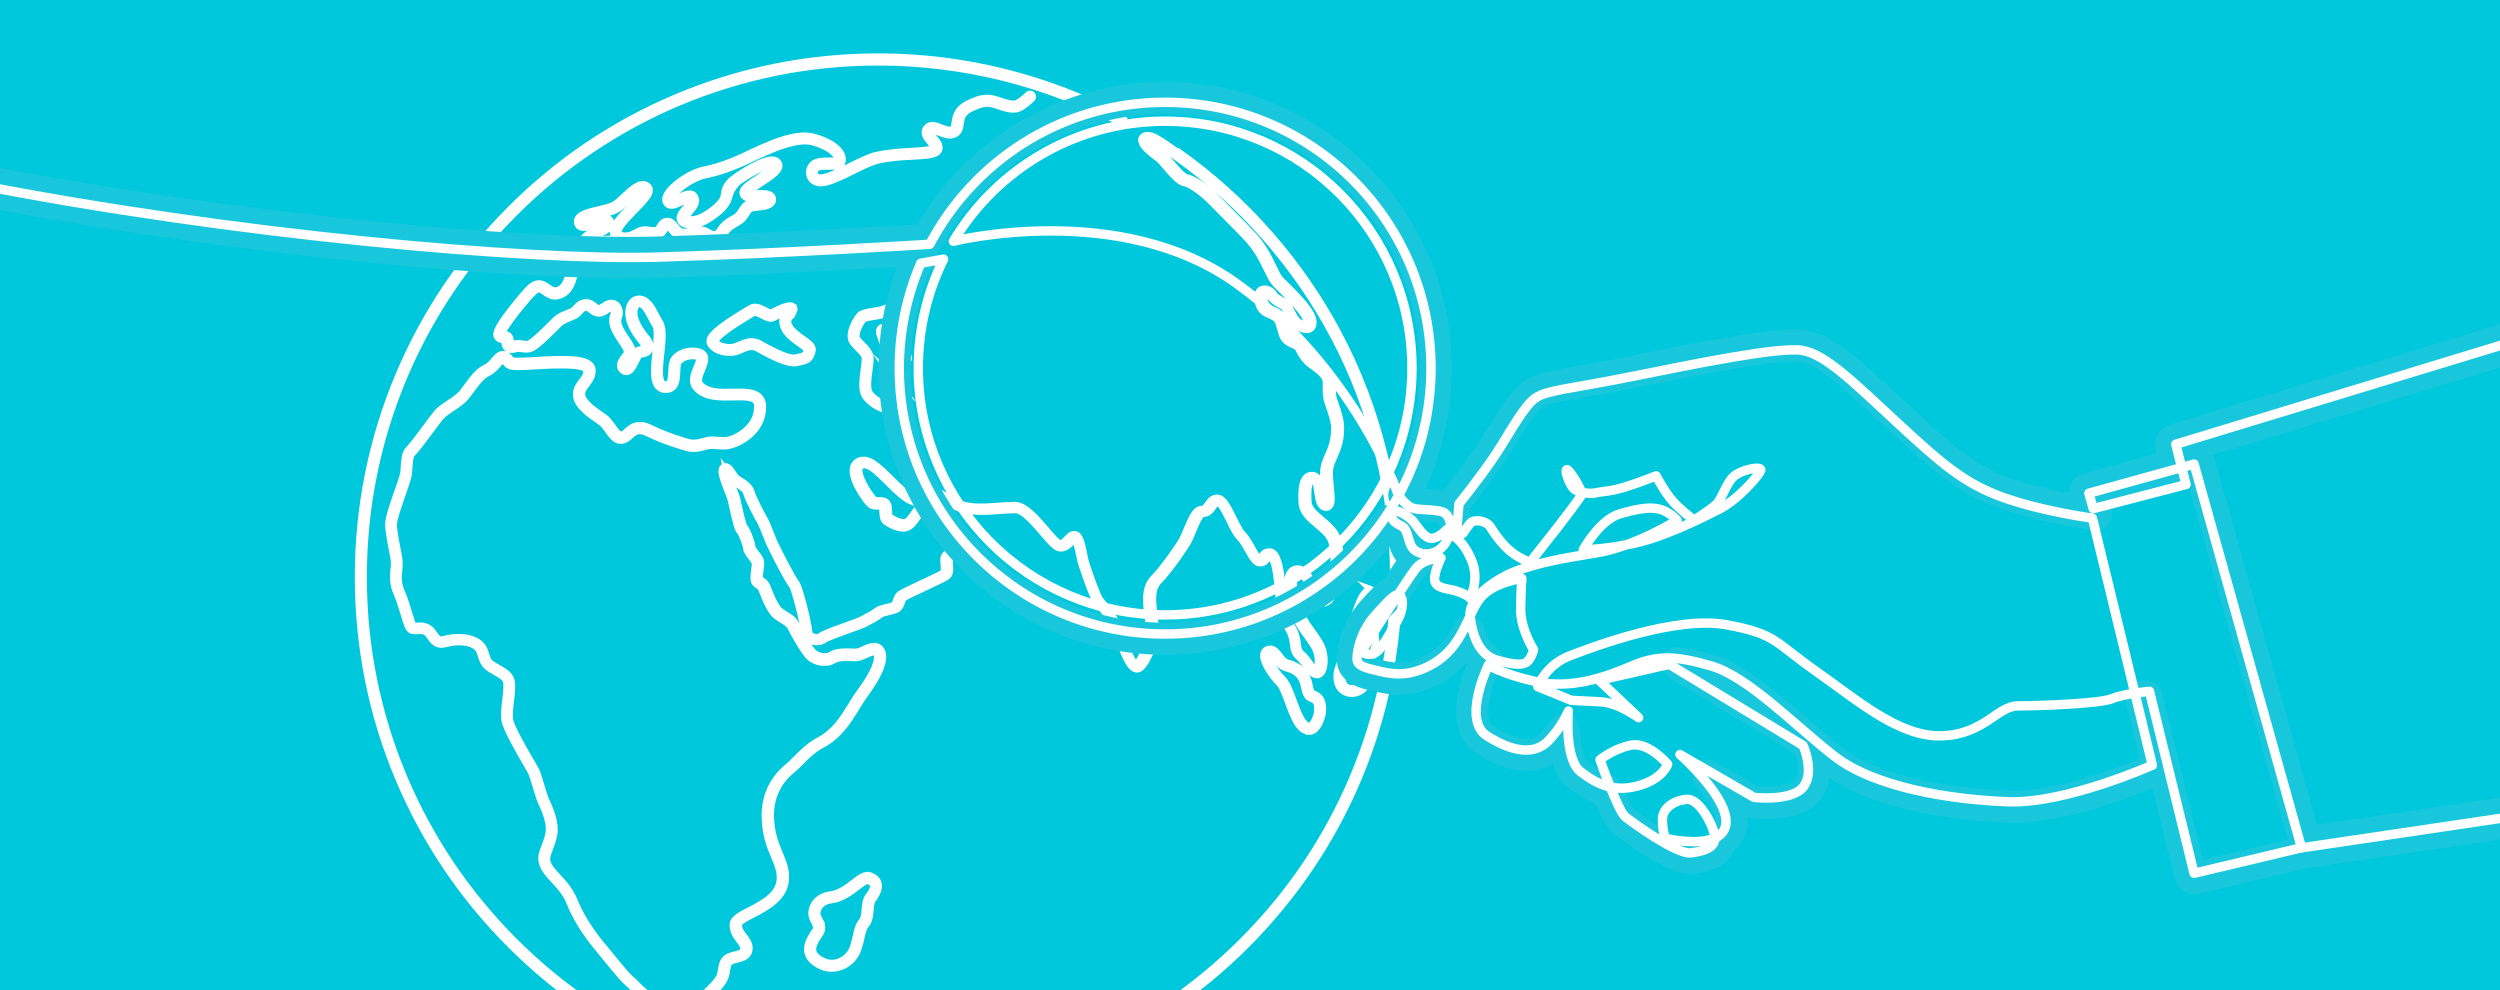 <?xml version="1.0" encoding="UTF-8"?><svg id="_レイヤー_2" xmlns="http://www.w3.org/2000/svg" xmlns:xlink="http://www.w3.org/1999/xlink" viewBox="0 0 233.86 92.6"><rect x="0" y="0" width="233.86" height="92.6" fill="#333333" stroke="none"/><defs><style>.cls-1{stroke-width:.88px;}.cls-1,.cls-2{stroke-linecap:round;}.cls-1,.cls-2,.cls-3{stroke-linejoin:round;}.cls-1,.cls-4{stroke:#fff;}.cls-1,.cls-5,.cls-3{fill:none;}.cls-2{fill:#00c8dc;stroke:#00c8dc;stroke-width:.61px;}.cls-4{fill:#fff;stroke-miterlimit:10;stroke-width:.75px;}.cls-6{clip-path:url(#clippath);}.cls-3{stroke:#19c7dd;stroke-width:3px;}</style><clipPath id="clippath"><rect class="cls-5" width="233.86" height="92.6"/></clipPath></defs><g id="_事例紹介_"><g class="cls-6"><rect class="cls-2" width="233.86" height="92.6"/><path class="cls-4" d="m110.08,14.27c-.12-.09-.24-.17-.36-.26-.51-.37-1.04-.74-1.6-1.06-.45-.25-1.03-.35-1.22-.04-.23.36.22.94,1.37,1.78.28.2.61.58.95.99.58.67,1.12,1.3,1.63,1.39.67.12,1.85,1.09,2.48,1.73.15.16.45.46.82.83.94.94,2.36,2.37,2.79,2.87.78.89,1.27,1.89,1.66,2.7.26.53.47.96.69,1.21.12.14.33.35.6.61.85.84,2.27,2.25,2.4,3.01.02.12.04.33-.07.38-.22.1-.78-.19-.99-.44-.23-.29-.37-.59-.5-.85-.17-.36-.32-.67-.61-.83-.08-.04-.15-.09-.23-.13-.32-.18-.63-.35-.74-.54-.26-.45-.71-.61-1.02-.52-.26.07-.42.3-.42.59,0,1.26.59,1.52,1.11,1.74.28.12.55.24.74.51.08.11.17.45.26.75.1.35.19.69.31.87.25.39.59.53.86.65.24.1.43.18.53.4.48,1,1,1.37,1.32,1.59.06.04.12.08.16.12.05.04.11.09.18.14.28.22.7.55.86.95.08.21.08.48.07.8-.01.41-.02.88.16,1.41.04.11.07.22.11.33.24.69.51,1.46.51,2.13,0,1.19-.29,1.85-.57,2.49-.13.3-.27.61-.37.97-.16.54-.07,1.39,0,2.15.05.51.12,1.27.02,1.42-.22-.02-.29-.56-.36-1.04-.1-.7-.22-1.58-.94-1.56-.09,0-.19.03-.27.07-.46.24-.63.96-.56,2.45.04.85.75,1.45,1.44,2.03.42.35.85.71,1.12,1.13.77,1.14.42,4.23-.23,5.44-.14.27-.3.43-.41.43-.29,0-.59-.61-.85-1.15-.38-.77-.8-1.65-1.54-1.65-.28,0-.5.12-.65.36-.5.78-.1,2.7.54,4.11.31.69.64,1.14,1,1.63.25.34.5.69.76,1.13.43.76.4,1.82.19,2.19-.04.07-.08.09-.09.09-.18,0-.44-.37-.67-.69-.21-.3-.45-.63-.73-.86-.3-.25-.34-.53-.4-.95-.07-.5-.15-1.12-.72-1.92-.23-.33-.66-2.42-.69-3.01-.24-3.67-.94-3.67-1.17-3.67-.42,0-.57.25-.67.42-.08.15-.12.21-.3.21-.16,0-.49-.59-.7-.97-.27-.48-.57-1.02-.93-1.37-.22-.22-.51-.81-.79-1.37-.59-1.21-.99-1.95-1.49-1.95-.43,0-.64.31-.83.58-.2.29-.34.47-.62.47-.52,0-.87.77-1.36,1.95-.15.36-.29.7-.41.91-.31.54-1.78,2.68-2.65,3.55-.9.9-.72,2.22-.56,3.5.07.5.13.98.13,1.43,0,1.24-1,3.12-1.28,3.2-.38,0-1.08-1.9-1.34-2.62l-.08-.22c-.58-1.59-1.32-2.43-1.75-2.93-.1-.11-.18-.21-.24-.29-.31-.4-1.01-2.46-1.24-3.14-.04-.11-.07-.2-.08-.24-.09-.25-.16-.62-.24-1.01-.19-.93-.36-1.74-.83-1.74-.23,0-.41.19-.6.39-.21.22-.44.46-.73.48-.22.01-.87-.74-1.34-1.3-.92-1.07-1.96-2.29-2.89-2.29-.49,0-1.01.04-1.55.08-1.35.1-2.74.2-3.8-.31-.5-.24-.93-.5-1.28-.71-.62-.37-.99-.59-1.28-.48-.21.08-.34.25-.47.41-.12.15-.23.3-.4.34-.83.21-1.86-.82-2.86-1.81-1.12-1.12-2.19-2.18-3.07-1.57-.16.11-.36.33-.36.76-.01,1.15,1.34,2.93,1.61,3.13.2.15.47.14.7.14.17,0,.36,0,.4.07.05.09.06.31.07.5.02.35.03.71.28.89.3.21,1.22.73,1.83.57.43-.12.75-.56,1.05-1,.26-.36.52-.74.76-.74.22,0,.46.51.66.92.2.42.39.82.66,1.01.16.11.34.22.53.33.57.33,1.15.67,1.15,1.17,0,.23-.21.36-.55.55-.32.18-.68.38-.67.78,0,.14.01.29.02.42.03.36.05.74-.07.86-.12.1-1.09.56-1.87.92-1.43.67-2.12,1-2.26,1.15-.13.14-.2.34-.27.53-.07.18-.14.39-.24.44-.1.06-.36.12-.61.18-.51.12-.85.21-1.02.37-.18.16-.72.47-1.44.84-.15.07-.67.26-1.22.46-1.3.46-2.32.84-2.57,1.05-.17.14-.52.15-.78.04-.17-.07-.37-.22-.39-.52-.04-.64-.88-4.26-1.25-4.6-.22-.21-1.72-3.07-2.03-3.8-.1-.22-.21-.52-.32-.8-.21-.55-.42-1.06-.54-1.25-.17-.25-1.12-2.08-1.26-2.61-.13-.5-.74-.87-1.14-1.11-.1-.06-.2-.12-.24-.16-.05-.04-.17-.22-.26-.36-.29-.44-.48-.71-.72-.7-.06,0-.17.04-.24.18-.12.28.09.92.58,2.18.12.3.23.58.25.68.02.07.04.19.08.36.38,1.77.57,2.42.74,2.57.16.15.61,1.29.62,1.6.01.23.23.53.46.83.15.19.34.46.36.57.01.1-.02.34-.05.57-.09.69-.13,1.13.08,1.3.06.05.12.1.18.14.17.12.32.23.39.42l.04.1c.32.86.82,2.04,1.39,2.43.17.11.33.21.47.3.4.25.68.43.82.72.22.48,1.28,2.35,1.74,2.77.51.47,1.5.7,2.16.29.46-.28,1.11-.26,1.64-.24.25,0,.47.02.65,0,.21-.03.46-.14.72-.26.36-.16.81-.37,1-.22.41.33.27,1.47-1.37,3.7-.32.44-.61.91-.89,1.36-.75,1.22-1.52,2.48-3.05,3.29-.9.47-1.65,1.25-2.21,1.81-.22.23-.42.43-.55.53-.88.68-2.34,2.21-2.24,4.86.06,1.63.49,2.65.87,3.55.29.69.54,1.29.54,2.03,0,1.61-1.59,2.43-2.87,3.09-.86.44-1.54.79-1.54,1.31,0,.62.32,1.04.6,1.41.21.28.4.52.4.79,0,.42-.3.51-.82.64-.38.09-.82.2-1.03.56-.17.3-.2.56-.24.81-.05.38-.1.75-.63,1.32-1.04,1.12-1.38,1.45-2.36,1.4-.42-.02-.81-.07-1.2-.12-.63-.08-1.23-.16-1.87-.1-.82.08-1.41-.52-1.99-1.11-.2-.21-.4-.41-.6-.57-.34-.28-1.71-1.96-2.37-2.78-.18-.22-.32-.39-.38-.46-.17-.2-1.66-2-2.42-3.93-.41-1.03-1.03-1.71-1.58-2.3-.46-.5-.86-.92-1-1.44-.11-.39.03-.75.22-1.25.14-.36.29-.76.4-1.28.23-1.13-.44-2.58-.72-3.19-.04-.09-.08-.17-.1-.22-.06-.14-.19-.57-.32-1.01-.2-.66-.41-1.35-.52-1.58-.05-.09-.19-.34-.4-.7-.64-1.09-1.96-3.35-2.07-4.1-.06-.45.01-1.11.09-1.75.09-.79.18-1.54.02-1.98-.18-.48-.7-.78-1.21-1.06-.35-.2-.68-.38-.83-.59-.16-.23-.24-.49-.32-.73-.09-.29-.18-.59-.41-.82-.77-.8-2.29-.83-3.46-.51-.47.13-.65-.1-.94-.51-.14-.21-.29-.42-.5-.55-.37-.23-.74-.21-1.04-.19-.15,0-.29.02-.38-.01-.11-.09-.3-.72-.45-1.23-.18-.6-.4-1.35-.7-2.02-.35-.8-.29-1.41-.24-1.99.04-.38.07-.78,0-1.2-.01-.05-.02-.12-.04-.21-.12-.62-.46-2.27-.45-2.84,0-.56.42-1.76.79-2.81.31-.89.58-1.65.62-2.07.01-.11.02-.26.03-.41.03-.45.07-1.19.27-1.39.42-.43,1.09-1.34,1.69-2.14.42-.56.81-1.1,1.06-1.38.24-.27.63-.53,1.04-.81.46-.31.94-.62,1.25-1,.19-.23.38-.49.57-.74.46-.62.93-1.26,1.47-1.51.48-.22.78-.58,1.03-.87.16-.19.31-.37.42-.38.12-.02.17.03.3.2.09.12.21.26.4.35.29.14,1.07.1,2.41.02,1.66-.09,4.16-.24,4.73.3.07.06.1.13.1.22,0,.43-.22.72-.46,1.02-.26.34-.53.69-.51,1.23.04.95,1.22,1.76,2.08,2.35.08.06.17.11.24.17.19.13.4.43.61.71.36.5.71.97,1.13.97,0,0,.01,0,.02,0,.4-.01.64-.23.88-.45.24-.22.47-.43.89-.45.32-.01.53.09,1.01.31.6.28,1.5.7,3.34,1.24.71.21,1.27.06,1.71-.06.24-.07.45-.12.65-.12.26,0,.41.01.57.03.17.02.36.03.68.03.53,0,1.67-.39,2.52-1.25.67-.68,1.01-1.52.99-2.42,0-.36-.12-.64-.33-.85-.48-.46-1.4-.44-2.37-.42-1.19.03-2.53.06-3.18-.79-.25-.33-.03-.88.19-1.41.19-.47.38-.91.22-1.24-.08-.15-.22-.26-.42-.32-1.14-.31-2.15.26-2.37.81-.12.28-.13.66-.15,1.01-.03.84-.11,1.24-.63,1.24,0,0,0,0-.01,0-.15,0-.26-.05-.35-.15-.38-.43-.24-1.71-.12-2.84.13-1.19.25-2.31-.11-2.86-.12-.18-.24-.41-.36-.65-.37-.71-.79-1.52-1.53-1.52-.27,0-.51.14-.67.38-.3.45-.31,1.19-.03,1.88.28.68.64,1.14.9,1.47.27.35.41.53.38.73-.03.19-.1.21-.34.26-.17.03-.37.07-.54.22-.14.13-.26.38-.39.66-.13.27-.34.71-.48.75,0,0-.02,0-.05-.02-.08-.05-.08-.09-.09-.11-.02-.16.22-.47.42-.71.04-.05.07-.09.11-.14.36-.45-.1-1.13-.51-1.73l-.08-.12c-.4-.59-.83-1.32-.61-1.83.25-.61-.03-1.09-.3-1.22-.4-.2-.73.03-1,.21-.15.1-.29.2-.41.21-.21.02-.33-.08-.5-.22-.18-.15-.41-.33-.77-.33-.45,0-.71.3-.91.52-.05.05-.09.11-.13.14-.16.15-.41.25-.68.35-.34.13-.72.28-1.03.57-.12.11-.3.29-.5.49-.61.6-1.73,1.72-2.1,1.8-.27.05-.37.04-.53,0-.11-.02-.25-.04-.46-.05-.12,0-.25.03-.38.06-.09.02-.24.06-.28.04-.16-.08-.16-.13-.14-.29.02-.15.04-.37-.17-.55-.14-.11-.29-.11-.41-.1-.13,0-.16,0-.2-.06-.05-.51,2.54-3.66,3.04-4.07.46-.38.71-.21,1.08.06.33.23.73.52,1.32.31.9-.32,1.13-1.13,1.35-1.92.15-.53.29-1.04.63-1.39.2-.21.98-.39,1.6-.53.96-.22,1.56-.37,1.72-.68.05-.1.06-.2.02-.31-.18-.46-.89-.34-1.64-.2-.32.06-1,.18-1.08.07-.06-.15.63-.52.96-.69.69-.36,1.34-.71,1.18-1.19-.16-.49-.86-.29-1.53-.09-.39.11-.92.27-1.07.18-.01,0-.02-.01-.02-.04-.01-.05,0-.09.02-.14.17-.27.96-.46,1.65-.62.59-.14,1.21-.28,1.58-.51.3-.18.64-.49.99-.83.57-.53,1.28-1.2,1.61-.95.02.01.02.02.02.04.02.28-.69,1.01-1.27,1.59-.89.91-1.73,1.77-1.63,2.39.04.26.19.47.41.59.47.26,1.13.12,1.42,0,.19-.08.33-.15.45-.21.18-.09.31-.17.53-.21.13-.03.3,0,.48.03.26.04.55.08.84,0,.28-.07.42-.31.55-.51.14-.23.22-.34.37-.33.1,0,.26.19.4.36.24.28.54.64.97.66.43.02.77-.06,1.07-.13.44-.1.76-.18,1.19.1.31.21.63.28.94.21.28-.06.53-.25.7-.52.32-.53.7-.74,1.07-.95.25-.14.48-.27.66-.49.13-.15.22-.3.3-.43.19-.29.3-.47.6-.53.12-.02.29-.04.47-.06.62-.06,1.38-.15,1.38-.68,0-.12-.04-.22-.12-.3-.22-.21-.65-.21-1.16-.2-.35,0-.94.02-.99-.13.01-.18.78-.68,1.23-.98.98-.64,1.9-1.24,1.57-1.78-.05-.09-.16-.2-.36-.24-.95-.2-3.3,1.43-3.32,1.44h-.02c-.64.47-1.18.85-1.25,1.77-.07.85-1.41,1.71-1.98,2.03-.63.36-1.54.45-1.73.17-.08-.12.18-.42.38-.66.34-.4.72-.85.49-1.3-.26-.52-.9-.22-1.4.03-.27.13-.64.3-.77.25,0,0-.03-.01-.05-.05-.03-.06,0-.16.07-.29.38-.73,1.99-1.88,3.18-2.11,1.85-.36,3.61-1.2,4.55-1.66.28-.14.5-.24.64-.29.09-.04.22-.09.39-.17.91-.4,3.04-1.33,4.43-.97,1.47.39,2.19,1.03,2.37,1.47.04.1.07.25,0,.37-.08.06-.48.06-.74.05-.49,0-1.05,0-1.4.2-.36.21-.54.67-.43,1.08.12.42.49.67.99.67.7,0,1.9-.59,3.05-1.16.83-.41,1.61-.79,2.13-.92,1.12-.29,2.38-.36,3.4-.41,1.47-.08,2.43-.13,2.43-.75,0-.32-.23-.59-.46-.86-.31-.36-.44-.54-.3-.71.13-.17.38-.1.86.09.44.17.93.37,1.37.16.4-.19.46-.58.51-.95.08-.51.15-1.05.99-1.45,1.19-.58,1.68-.58,2.52-.29l.05.02c.56.2,1.41.49,1.95.25.51-.23,1.17-.87,1.2-.9.07-.07.08-.19,0-.27-.07-.07-.19-.08-.27,0,0,0-.64.62-1.09.82-.4.18-1.2-.1-1.68-.26l-.06-.02c-1.01-.35-1.59-.29-2.81.31-1.01.49-1.12,1.21-1.2,1.74-.05.37-.09.57-.3.67-.29.14-.69-.02-1.07-.17-.46-.18-.98-.39-1.3.03-.33.43.03.85.32,1.19.18.21.37.43.37.61,0,.25-1.2.32-2.08.37-1.03.06-2.32.13-3.47.42-.56.14-1.36.54-2.2.95-1.06.52-2.27,1.12-2.89,1.12-.33,0-.55-.14-.62-.39-.07-.25.04-.53.25-.65.25-.15.78-.15,1.2-.14.53,0,.92,0,1.06-.23.13-.2.14-.46.03-.72-.28-.7-1.26-1.34-2.62-1.69-1.51-.4-3.65.54-4.68.98-.16.07-.29.13-.37.16-.15.06-.38.17-.67.31-.99.48-2.66,1.28-4.46,1.63-1.33.26-3.01,1.48-3.44,2.3-.13.24-.15.45-.08.62.05.12.14.21.26.26.29.11.67-.07,1.07-.27.46-.22.81-.37.9-.2.11.22-.18.57-.44.88-.32.38-.65.76-.41,1.12.37.55,1.55.34,2.23-.05.72-.41,1.91-1.22,2.14-2.13.16-.66.52-1.25,1.07-1.64l.08-.05c.74-.53,2.44-1.5,3.03-1.38.08.02.1.05.11.06.14.23-.93.93-1.45,1.26-.98.64-1.52,1.01-1.39,1.41.14.42.76.41,1.36.4.33,0,.78-.02.88.09,0,0,.01.01.01.03,0,.2-.68.27-1.04.31-.18.02-.36.04-.5.07-.46.09-.65.39-.85.7-.08.13-.17.26-.28.4-.13.16-.33.27-.56.4-.37.21-.83.47-1.2,1.08-.11.19-.27.31-.45.35-.2.05-.43,0-.65-.16-.56-.37-1.01-.27-1.48-.16-.29.07-.59.14-.96.12-.27-.01-.49-.28-.7-.53-.21-.25-.41-.48-.68-.49-.38-.01-.56.28-.7.51-.1.16-.19.31-.32.34-.22.06-.45.02-.68-.01-.21-.03-.41-.06-.61-.03-.27.05-.45.15-.64.25-.12.06-.24.13-.41.2-.27.11-.79.19-1.09.02-.12-.07-.2-.18-.22-.33-.07-.43.81-1.33,1.53-2.06.86-.88,1.39-1.44,1.38-1.87,0-.15-.14-.32-.27-.39-.57-.3-1.29.38-2,1.04-.34.32-.66.62-.93.78-.32.19-.91.33-1.47.46-.84.2-1.64.39-1.89.79-.08.13-.1.27-.07.42.03.12.1.22.2.28.3.17.79.03,1.37-.14.31-.09,1.02-.3,1.07-.16.06.17-.63.54-1,.73-.68.36-1.31.7-1.14,1.16.15.41.78.3,1.5.17.41-.07,1.16-.2,1.23-.04-.07.17-.98.38-1.47.49-.77.18-1.51.34-1.79.63-.4.42-.57,1-.73,1.55-.21.73-.4,1.41-1.11,1.67-.4.14-.66-.05-.97-.27-.38-.27-.86-.61-1.54-.04-.23.19-1.1,1.18-1.83,2.13-1.54,1.99-1.38,2.28-1.3,2.42.16.28.41.27.55.26.08,0,.12,0,.15.01.05.05.06.08.04.22-.02.18-.06.48.35.67.17.08.36.03.54-.02.1-.03.2-.05.27-.05.18,0,.3.03.4.04.18.03.34.06.67,0,.44-.09,1.3-.91,2.29-1.9.2-.2.38-.37.49-.48.26-.24.59-.37.91-.5.3-.12.59-.23.8-.43.05-.05.1-.11.16-.17.17-.19.35-.39.63-.39.23,0,.37.11.53.24.19.15.41.33.77.3.22-.02.41-.15.6-.27.26-.17.42-.28.62-.18.1.05.28.33.11.73-.28.67.17,1.49.65,2.19l.08.12c.3.44.71,1.04.53,1.28-.04.05-.07.09-.11.14-.28.35-.55.68-.5,1.01.02.15.11.27.25.37.15.1.28.09.36.06.31-.09.52-.53.73-.96.1-.22.22-.47.31-.55.09-.08.21-.1.35-.13.24-.04.58-.1.65-.57.06-.37-.17-.66-.46-1.02-.26-.33-.59-.75-.85-1.38-.27-.65-.2-1.23,0-1.52.09-.14.21-.21.35-.21.51,0,.86.67,1.19,1.32.13.25.25.48.38.68.28.43.16,1.54.05,2.61-.14,1.33-.28,2.58.21,3.14.16.18.37.27.63.28,0,0,.01,0,.02,0,.94,0,.98-.92,1-1.6.01-.33.03-.66.12-.89.14-.34.94-.85,1.92-.59.14.04.17.1.18.12.08.17-.08.57-.23.93-.25.6-.53,1.29-.15,1.79.77,1,2.21.97,3.49.94.89-.02,1.73-.04,2.1.31.14.13.21.32.22.58.02.81-.28,1.54-.88,2.15-.76.78-1.79,1.14-2.24,1.14-.3,0-.47-.02-.64-.03-.16-.01-.33-.03-.6-.03-.25,0-.49.07-.75.14-.44.12-.9.24-1.5.07-1.81-.53-2.7-.95-3.29-1.22-.51-.24-.78-.37-1.19-.35-.56.03-.88.31-1.13.55-.21.19-.38.34-.64.35h0c-.23,0-.56-.45-.82-.82-.24-.32-.46-.63-.7-.8-.08-.05-.16-.11-.24-.17-.8-.55-1.89-1.3-1.92-2.05-.02-.4.19-.67.44-.99.25-.33.54-.7.54-1.26,0-.19-.07-.36-.22-.49-.64-.6-2.56-.55-5.01-.4-.99.06-2.01.12-2.23.01-.11-.05-.18-.14-.27-.24-.14-.17-.31-.38-.65-.33-.25.03-.44.26-.66.51-.23.27-.5.58-.9.77-.63.29-1.13.97-1.61,1.63-.18.24-.37.5-.55.72-.28.33-.73.63-1.17.92-.43.29-.85.56-1.12.87-.26.3-.65.84-1.08,1.41-.58.79-1.25,1.69-1.65,2.1-.3.3-.34,1.04-.38,1.64,0,.15-.02.29-.03.39-.04.37-.31,1.15-.61,1.98-.4,1.13-.81,2.31-.81,2.93,0,.61.32,2.22.46,2.91l.04.21c.07.37.04.72,0,1.09-.06.6-.12,1.29.27,2.18.28.65.5,1.38.68,1.97.28.95.42,1.38.67,1.47.17.06.35.05.55.04.27-.02.55-.03.82.13.15.09.26.26.39.44.27.39.6.87,1.35.66,1.06-.3,2.43-.29,3.09.4.16.17.24.4.32.67.08.26.17.56.37.84.2.28.56.49.95.71.45.25.91.51,1.04.86.13.35.04,1.09-.04,1.81-.08.66-.16,1.35-.09,1.85.12.83,1.42,3.05,2.11,4.24.19.33.35.59.38.67.1.21.32.94.5,1.53.14.47.27.88.33,1.04.02.05.06.13.11.24.27.58.9,1.95.69,2.96-.1.49-.25.87-.38,1.21-.2.52-.38.97-.23,1.49.17.6.59,1.06,1.09,1.59.53.57,1.13,1.22,1.51,2.18.78,1.99,2.31,3.84,2.49,4.04.06.07.19.24.37.46.72.88,2.05,2.53,2.42,2.83.18.15.37.34.57.54.61.62,1.3,1.32,2.3,1.22.59-.06,1.17.02,1.78.1.39.05.8.1,1.23.13,1.2.06,1.66-.44,2.66-1.52.61-.67.67-1.13.73-1.53.03-.23.06-.44.19-.67.13-.22.45-.3.79-.38.5-.12,1.12-.27,1.12-1.01,0-.4-.24-.71-.48-1.02-.26-.34-.52-.68-.52-1.18,0-.29.68-.64,1.33-.98,1.3-.67,3.08-1.59,3.08-3.43,0-.81-.26-1.44-.57-2.17-.36-.87-.78-1.86-.84-3.42-.09-2.49,1.27-3.92,2.09-4.55.15-.12.35-.31.59-.56.54-.55,1.27-1.3,2.11-1.74,1.62-.85,2.42-2.16,3.2-3.42.27-.45.56-.91.87-1.34,2.12-2.89,1.72-3.89,1.3-4.23-.37-.29-.91-.04-1.39.17-.23.11-.46.21-.62.23-.14.02-.35.01-.58,0-.58-.02-1.3-.05-1.85.29-.49.3-1.3.12-1.7-.25-.4-.37-1.44-2.18-1.65-2.65-.18-.4-.55-.63-.97-.89-.14-.09-.29-.18-.45-.29-.35-.24-.77-1-1.24-2.25l-.04-.1c-.12-.3-.33-.45-.53-.59-.05-.04-.11-.08-.15-.11-.06-.13,0-.67.04-.97.04-.29.06-.52.05-.66-.02-.21-.21-.46-.43-.75-.16-.21-.38-.51-.38-.63-.02-.36-.48-1.61-.74-1.86-.15-.19-.51-1.84-.63-2.38-.04-.17-.06-.29-.08-.36-.03-.13-.13-.38-.27-.73-.17-.43-.53-1.34-.59-1.73.1.12.21.3.29.41.15.22.24.37.33.44.06.05.16.11.29.19.33.2.88.54.97.88.15.58,1.11,2.43,1.31,2.73.1.16.32.7.51,1.18.11.29.23.58.33.81.24.56,1.8,3.63,2.12,3.92.23.27,1.08,3.53,1.13,4.35.03.38.25.68.62.84.4.17.9.13,1.17-.09.23-.18,1.57-.66,2.46-.98.61-.22,1.09-.39,1.26-.47.45-.23,1.25-.64,1.53-.9.11-.1.54-.21.86-.28.3-.07.56-.14.71-.22.22-.13.32-.39.41-.64.06-.16.12-.32.19-.4.13-.12,1.29-.67,2.14-1.06,1.27-.59,1.84-.87,1.96-.98.26-.24.23-.67.19-1.16,0-.13-.02-.27-.02-.41,0-.16.18-.27.48-.44.33-.18.75-.41.75-.88,0-.72-.71-1.14-1.34-1.5-.18-.11-.36-.21-.5-.31-.18-.13-.36-.5-.53-.86-.28-.58-.54-1.13-1-1.13-.43,0-.74.44-1.07.9-.27.38-.54.77-.84.85-.42.12-1.22-.3-1.51-.51-.1-.07-.11-.38-.12-.6-.01-.26-.02-.5-.12-.67-.15-.26-.46-.26-.73-.26-.18,0-.37,0-.47-.07-.22-.16-1.46-1.86-1.45-2.82,0-.21.07-.36.2-.45.62-.43,1.58.52,2.59,1.52,1.07,1.07,2.18,2.18,3.22,1.91.29-.07.46-.29.6-.48.1-.13.19-.25.3-.29.12-.04.57.22.96.45.35.21.8.47,1.31.72,1.15.55,2.59.45,3.99.35.54-.04,1.04-.08,1.52-.08.76,0,1.78,1.2,2.6,2.16.79.93,1.26,1.45,1.65,1.43.44-.02.74-.34.99-.6.11-.11.26-.27.32-.27.17.05.36.99.46,1.43.08.4.16.78.26,1.06.02.05.04.13.08.24.44,1.3.99,2.85,1.3,3.25.07.09.16.19.26.31.45.51,1.12,1.28,1.68,2.81l.08.22c.59,1.63,1.1,2.87,1.7,2.87.65,0,1.66-2.37,1.66-3.57,0-.47-.07-.98-.13-1.48-.15-1.19-.31-2.42.45-3.19.9-.9,2.4-3.08,2.71-3.63.13-.23.28-.58.43-.96.25-.6.71-1.72,1.01-1.72.5,0,.74-.35.93-.63.18-.26.3-.42.51-.42.3,0,.83,1.09,1.15,1.74.3.62.59,1.21.86,1.47.32.32.61.83.87,1.29.37.65.66,1.17,1.04,1.17s.54-.24.63-.4c.09-.15.13-.23.34-.23s.62.69.79,3.32c.03.52.45,2.75.76,3.19.51.73.59,1.27.65,1.75.06.44.11.85.53,1.19.24.2.45.5.66.79.33.46.61.85.98.85.12,0,.28-.05.42-.28.3-.53.29-1.74-.19-2.57-.26-.46-.53-.82-.78-1.17-.34-.47-.66-.91-.96-1.56-.68-1.5-.93-3.18-.57-3.75.08-.13.19-.18.33-.18.5,0,.88.76,1.2,1.43.34.7.66,1.36,1.19,1.36.27,0,.52-.21.75-.64.35-.66.61-1.77.69-2.91.05-.75.05-2.12-.48-2.92-.31-.46-.76-.84-1.19-1.2-.65-.55-1.27-1.07-1.3-1.75-.02-.41-.08-1.67.26-2.03.06-.06.13-.09.22-.09.33,0,.43.51.53,1.23.09.67.19,1.36.73,1.37.07,0,.14-.01.19-.05.3-.19.26-.74.16-1.78-.07-.72-.15-1.53-.01-2,.1-.33.22-.62.36-.92.3-.68.61-1.38.61-2.65,0-.73-.28-1.54-.53-2.25-.04-.11-.08-.22-.11-.33-.16-.46-.14-.9-.14-1.28,0-.34.02-.67-.1-.95-.2-.49-.67-.86-.98-1.1-.06-.05-.12-.09-.16-.13-.05-.05-.11-.09-.19-.14-.3-.21-.76-.53-1.19-1.44-.17-.34-.45-.46-.73-.58-.26-.11-.5-.21-.69-.5-.08-.13-.18-.47-.26-.76-.11-.38-.2-.7-.31-.87-.25-.36-.59-.51-.9-.64-.49-.21-.88-.38-.88-1.4,0-.12.05-.2.14-.23.16-.04.43.06.59.35.16.28.51.48.88.69.07.04.15.08.23.13.18.11.31.36.46.67.14.28.29.6.54.92.28.36,1.01.75,1.44.56.15-.07.38-.25.29-.79-.15-.88-1.56-2.29-2.5-3.22-.25-.25-.47-.46-.58-.59-.19-.22-.4-.64-.63-1.13-.4-.83-.9-1.85-1.72-2.78-.45-.51-1.87-1.94-2.81-2.88-.37-.37-.67-.67-.82-.83-.41-.42-1.79-1.67-2.68-1.84-.38-.07-.93-.71-1.41-1.27-.36-.42-.7-.82-1.02-1.05-.81-.59-1.1-.94-1.21-1.12-.05-.08.02-.17.1-.16.13.01.33.06.55.18.54.3,1.06.68,1.57,1.04.12.09.24.17.36.26,6.18,4.37,11.32,10.2,14.86,16.88,3.65,6.89,5.58,14.69,5.58,22.55,0,6.51-1.28,12.83-3.79,18.77-2.43,5.74-5.91,10.9-10.34,15.33-4.43,4.43-9.59,7.91-15.33,10.34-5.95,2.51-12.26,3.79-18.77,3.79s-12.83-1.28-18.77-3.79c-5.74-2.43-10.9-5.91-15.33-10.34-4.43-4.43-7.91-9.59-10.34-15.33-2.51-5.95-3.79-12.26-3.79-18.77s1.28-12.83,3.79-18.77c2.43-5.74,5.91-10.9,10.34-15.33,4.43-4.43,9.59-7.91,15.33-10.34,5.95-2.51,12.26-3.79,18.77-3.79,7.9,0,15.73,1.95,22.65,5.64.09.05.21.01.26-.08.05-.09.01-.21-.08-.26-6.98-3.72-14.87-5.69-22.83-5.69-6.56,0-12.93,1.29-18.92,3.82-5.79,2.45-10.99,5.95-15.45,10.42-4.46,4.46-7.97,9.66-10.42,15.45-2.53,5.99-3.82,12.36-3.82,18.92s1.29,12.93,3.82,18.92c2.45,5.79,5.95,10.99,10.42,15.45,4.46,4.46,9.66,7.97,15.45,10.42,5.99,2.53,12.36,3.82,18.92,3.82s12.93-1.29,18.92-3.82c5.79-2.45,10.99-5.95,15.45-10.42s7.97-9.66,10.42-15.45c2.53-5.99,3.82-12.36,3.82-18.92,0-7.92-1.95-15.77-5.63-22.72-3.56-6.73-8.74-12.61-14.97-17.01Z"/><path class="cls-4" d="m84.4,34.06c.29-.19.52-.34.53-.57,0-.08-.02-.19-.15-.29-.25-.2-.56-.13-.81-.08-.29.07-.39.07-.45-.03-.27-.42-.76-1.71-.83-2.08.11-.06.44-.1.64-.12.42-.05.78-.09.94-.27.29-.32.2-.77.18-.88-.03-.32-.36-.54-.56-.65-.37-.2-.89-.33-1.2-.15-.16.09-.59.16-.97.22-.63.1-1.03.18-1.21.34-.29.27-1.24,1.77-.66,2.51.18.23.37.41.53.58.28.28.5.5.59.81.05.18-.02.66-.08,1.13-.12.86-.25,1.84.04,2.39.31.58,1.39,1.39,2.31,1.39.04,0,.08,0,.12,0,.36-.03.85-.21,1.08-.9.37-1.09-.12-1.78-.44-2.24-.19-.27-.3-.43-.24-.54.11-.21.39-.39.64-.55Zm-.71,1.31c.31.44.7,1,.39,1.9-.14.41-.39.62-.76.65-.76.06-1.79-.67-2.07-1.18-.23-.44-.11-1.39,0-2.16.08-.57.14-1.02.07-1.28-.11-.41-.38-.67-.68-.98-.16-.16-.33-.33-.5-.54-.38-.48.35-1.75.62-1.99.11-.1.65-.19,1.01-.24.45-.07.88-.14,1.1-.27.04-.03.11-.04.18-.04.18,0,.43.07.65.19.24.13.36.28.37.36v.04s.1.34-.08.54c-.07.08-.48.13-.71.15-.48.06-.78.1-.91.28-.05.07-.07.15-.06.23.06.39.6,1.82.9,2.27.22.34.59.26.86.2.23-.05.37-.08.48,0-.06.07-.23.18-.35.25-.28.19-.61.4-.76.69-.18.32.04.62.26.94Z"/><path class="cls-4" d="m74.18,29.13c.11-.22.03-.34-.03-.4-.33-.31-1.7.44-1.97.59-.1.06-.41-.1-.64-.22-.42-.22-.9-.46-1.29-.22-.07.04-.18.11-.33.2-2.76,1.66-3.72,2.52-3.41,3.05.45.78,1.8.94,2.48.67.1-.04.2-.08.3-.13.55-.24,1.06-.46,1.61-.14.74.43,2.45,1.37,3.36,1.37.08,0,.16,0,.23-.02.12-.03.22-.05.32-.07.55-.11.95-.19,1.12-1.02.08-.37-.35-.67-.89-1.05-.45-.32-.96-.68-1.21-1.1-.33-.57-.18-.77.06-1.09.09-.12.2-.26.28-.43Zm-.58.2c-.26.34-.55.72-.09,1.51.29.49.83.88,1.31,1.22.3.21.76.54.73.67-.12.59-.32.62-.83.73-.1.02-.21.04-.34.07-.53.13-2.04-.57-3.31-1.31-.26-.15-.52-.21-.76-.21-.42,0-.82.17-1.19.33-.1.04-.19.08-.28.12-.54.22-1.68.07-2.01-.51,0,0-.1-.25,1.1-1.13.74-.54,1.67-1.1,2.17-1.4.15-.09.27-.16.34-.21.2-.13.58.07.91.24.37.19.72.37,1,.21.46-.26,1.13-.55,1.43-.62-.06.1-.13.2-.2.29Z"/><path class="cls-4" d="m76.25,87.23c-.31.44-.83,1.18-.61,1.93.14.5.59.9,1.32,1.21.26.11.54.16.83.16.34,0,.69-.08,1.03-.23.66-.3,1.16-.85,1.38-1.52.16-.48.25-.87.32-1.18.11-.5.18-.82.46-1.16.29-.36.33-.85.37-1.32.03-.39.06-.76.23-1l.02-.03c.2-.27.66-.9.49-1.47-.09-.29-.32-.51-.7-.65-.44-.17-.91.19-1.5.65-.59.45-1.33,1.02-2.19,1.13-.78.1-1.2.48-1.41.78-.24.34-.35.77-.28,1.12.04.2.13.38.22.55.19.37.29.6.11.88-.03.04-.06.09-.1.14Zm.33-1.19c-.08-.16-.16-.31-.19-.46-.04-.18,0-.51.21-.82.17-.24.51-.55,1.15-.63.97-.12,1.75-.72,2.38-1.2.42-.32.79-.61,1.04-.61.03,0,.07,0,.1.02.26.1.42.23.47.4.11.38-.27.91-.44,1.13l-.02.03c-.24.32-.27.76-.31,1.19-.03.41-.07.84-.28,1.11-.33.41-.42.79-.53,1.32-.07.32-.15.68-.31,1.15-.19.56-.62,1.03-1.18,1.29-.52.24-1.08.26-1.56.06-.62-.26-.99-.58-1.1-.96-.17-.58.28-1.22.55-1.61.04-.06.08-.11.1-.15.32-.47.09-.91-.09-1.26Z"/><path class="cls-4" d="m128.4,55.26c-.14-.05-.3-.04-.44.03-.33.17-.85.75-1.57,3.75-.36,1.48-.7,2.31-.92,2.86-.11.26-.19.46-.25.66-.18.61-.14,1.23.1,1.64.17.29.43.49.75.57.12.03.25.05.38.05.57,0,1.17-.31,1.44-1.01.08-.2.13-.62.2-1.12.08-.61.18-1.37.32-1.64.31-.6.26-1.02.21-1.47-.04-.34-.09-.72.01-1.27.35-1.92.28-2.87-.24-3.06Zm-.14,2.99c-.11.61-.06,1.02-.02,1.39.05.44.09.75-.17,1.25-.18.33-.27,1.06-.36,1.77-.06.43-.11.87-.17,1.03-.27.72-.97.83-1.37.73-.23-.06-.4-.19-.52-.39-.19-.33-.21-.84-.06-1.35.05-.18.13-.38.23-.62.23-.56.57-1.4.94-2.92.66-2.76,1.15-3.38,1.37-3.5.03-.02.06-.02.08-.02.02,0,.03,0,.05,0,.08.03.43.29,0,2.64Z"/><path class="cls-4" d="m122.5,68.37c.65,0,1.18-1.22,1.18-2.02s-.27-1.21-.9-1.42c-.2-.07-.29-.46-.36-.81-.05-.22-.1-.44-.17-.61-.35-.77-.89-1.2-1.86-1.46-.31-.08-.54-.38-.75-.67-.29-.37-.61-.8-1.11-.55-.15.07-.24.21-.27.39-.11.66.76,1.94,1.42,2.6.33.33.62,1.12.9,1.88.48,1.31.98,2.66,1.92,2.66Zm-3.87-7.08c.01-.07.04-.09.07-.11.04-.02.08-.03.12-.03.14,0,.27.14.52.47.25.32.52.68.96.8.86.23,1.3.57,1.61,1.25.06.13.1.33.15.53.1.45.21.96.61,1.09.41.14.64.35.64,1.06,0,.74-.49,1.64-.81,1.64-.68,0-1.15-1.28-1.57-2.41-.31-.84-.6-1.63-.99-2.02-.75-.75-1.39-1.85-1.32-2.27Z"/><path class="cls-3" d="m241.77,29.94c-.07-.23-.31-.36-.55-.29l-37.8,11.51c-.22.07-.35.3-.3.53l.45,1.75-8.27,2.3c-.11.03-.21.11-.26.21-.06.1-.07.22-.04.33l.41,1.44c.07.23.3.36.53.3l.09.13c-.06-.05-.13-.08-.21-.1-.05,0-4.58-.62-8.18-1.89-3.64-1.28-5.79-3.18-9.93-7.02l-.78-.72c-3.81-3.54-6.11-5.68-8.23-6.05-2.16-.38-9.68,1.14-15.72,2.36l-.34.07c-2.08.42-3.67.7-4.91.92-2.38.42-3.46.61-4.27,1.12-.9.58-1.85,2.11-2.84,3.74-.36.58-.72,1.17-1.08,1.72-1.31,1.98-3.37,4.56-3.39,4.58-.05.07-.09.15-.09.24l-.11,1.25c-.1-.23-.23-.44-.39-.6-.41-.41-1.22-.46-2.07-.5-.47-.03-.95-.05-1.2-.14-.37-.13-.73-.55-.93-.82,1.88-3.54,2.95-7.57,2.95-11.85,0-13.95-11.35-25.31-25.31-25.31-9.05,0-17.47,4.89-21.98,12.75l-.3.54c-1.85.11-14.1.85-25.11,1.18-12.5.38-40.01-2.11-64.44-6.92-24.76-4.88-65.19,1.75-65.6,1.82-.24.04-.4.27-.36.5.04.24.27.4.5.36.4-.07,40.68-6.67,65.29-1.83,24.48,4.83,52.09,7.32,64.63,6.94,10.3-.31,21.68-.98,24.64-1.16l-.22.87c-.14.03-.27.12-.32.26-1.36,3.16-2.04,6.52-2.04,9.98,0,13.95,11.35,25.31,25.31,25.31,8.65,0,16.3-4.36,20.87-11,.17.33.52.62,1.05.85.19.09.29.44.4.81.15.53.32,1.12.86,1.48.25.17.54.28.83.33-.33.17-.64.39-.88.71-.25.31-.86,1.22-1.57,2.31-.53.19-1.2.91-2.2,2.04-1.58,1.77-1.79,3.71-1.82,4.27-.06,1.11,1.05,1.37,2.12,1.61l.19.04c1.18.28,2.96.69,5.36-.65,1.63-.92,2.51-2.24,3.15-3.49.34,1.3.92,2.22,1.74,2.75-.08.04-.15.11-.19.2-.11.22-2.65,5.52.02,7.21,3.41,2.17,5.3,1.41,6.29.39.43-.45.79-.9,1.07-1.31.04,1.49.32,3.47,1.41,4.28.88.65,1.73,1.16,2.67,1.42.51,1.24,1.08,2.46,1.46,2.77.05.04,4.79,3.7,6.49,3.46.91-.12,1.9-.34,2.36-1.01.11-.16.19-.34.22-.54.04-.02.09-.05.13-.08.49-.32.79-.77.9-1.32.27-1.43-.92-3.26-2.14-4.69l4.14,2.4c.05.03.11.05.17.06.4.04,3.91.39,5.05-1.21,1.16-1.62.02-4.16-.03-4.27-.04-.08-.1-.15-.17-.19l-12.08-7.33c.87.09,1.86.31,3.09.67,2.41.7,5.3,3.19,8.09,5.6,1.08.93,2.2,1.9,3.27,2.74,4.54,3.57,13.12,4.27,16.59,4.4,5.38.21,13.33-3.31,13.66-3.46.19-.09.3-.3.25-.5l-1.52-6.27c.19-.02.35-.04.49-.06l4.08,16.65c.05.2.23.33.42.33.03,0,.07,0,.1-.01l10.03-2.39,22.49-3.34c.24-.04.4-.26.37-.5-.04-.24-.27-.4-.5-.37l-22.13,3.29-9.94-35.52c-.07-.23-.3-.37-.54-.3l-.73.2-.34-1.33,37.4-11.39c.23-.07.36-.31.29-.55Z"/><path class="cls-1" d="m-68.37,18.94S-27.9,12.2-2.93,17.12c24.97,4.92,52.5,7.29,64.53,6.93,12.03-.36,25.37-1.2,25.37-1.2l.42-.75c4.29-7.49,12.35-12.53,21.6-12.53,13.73,0,24.87,11.13,24.87,24.87s-11.13,24.87-24.87,24.87-24.87-11.13-24.87-24.87c0-3.48.72-6.8,2.01-9.81l2.14-.39c-1.52,3.07-2.37,6.53-2.37,10.19,0,12.75,10.34,23.09,23.09,23.09s23.09-10.34,23.09-23.09-10.34-23.09-23.09-23.09c-8.41,0-15.78,4.5-19.81,11.23,0,0,15.55-3.9,26.48,3.94s15.12,19.71,15.12,19.71c0,0,.6,1.03,1.35,1.3s2.61.05,3.11.55.7,1.61-.03,2.73-2,1.25-2.8.72-.56-1.98-1.32-2.32-1.09-.79-.82-1.25,1.52.32,1.98.89.99,1.5,1.64,1.52,1.45-.82,1.45-.82l1.5.36s.54-.83.82-1.06,1.36-.19,1.78.49,1.19,1.76,2.05,2.39,1.63.89,1.63.89c0,0,1.91-2.41,2.67-3.39s2.03-2.65,2.16-2.96-1.19-2.46-1.4-2.33.32,1.46.66,1.78,1.44.53,1.99.4,1.46-.13,2.87-.57,2.85-1.03,2.85-1.03c0,0,.77,1.48,1.53,2.35s2.03,1.8,2.03,1.8c0,0,1.41-.91,2.03-1.44s.98-2.26,1.91-2.83,2.46-.8,2.28-.36-2.07,2.69-3.92,3.62c-1.85.93-5.33,2.69-8.34,3.26s-4.33.5-4.33.5c0,0,1.53-2.8,3.44-3.35s2.96-.66,3.83-.39,1.5,1,1.5,1c0,0-3.87,2.46-7.57,3.05-3.69.59-5.13.91-7.02,1.53s-5,2.5-4.77,4.41.9,3.66,2.56,4.11,2.44.48,2.83.09.55-1.09.55-1.09c0,0-1.25-1.91-1.21-3.9s.11-2.76.11-2.76c0,0-2.64.34-3.87,1.82s-1.57,4.56-4.53,6.22c-2.37,1.33-4.04.84-5.24.56s-1.81-.48-1.78-1.16.31-2.43,1.71-4c1.4-1.57,1.98-2.12,2.29-1.88s.44,1.3-.31,2.53-1.47,2.8-2.22,2.97-1.03-.27-1.03-.27c0,0,4.31-6.77,5.06-7.72s2.36-.99,2.36-.99c0,0-.89,1.78-.51,2.36s1.3.48,2.19.82,1.03.58,1.03.58c0,0,.85-1.57.24-3.28s-1.54-2.36-1.54-2.36l.27-3.18s2.09-2.6,3.42-4.61,2.67-4.61,3.79-5.33,3.11-.79,9.02-1.98,13.77-2.8,15.89-2.43,4.58,2.77,8.78,6.67c4.2,3.9,6.39,5.81,10.08,7.11,3.69,1.3,8.27,1.91,8.27,1.91l5.61,23.11s-8.13,3.62-13.47,3.42-12.51-1.3-16.34-4.31c-3.83-3.01-8.04-7.41-11.51-8.41s-5.1-.96-7.47.05-5.61,2.19-8.98,1.41-4.33-1.55-4.33-1.55c0,0-2.51,5.15-.14,6.65s4.42,1.82,5.74.46,1.87-2.78,1.87-2.78c0,0-.41,4.51,1.18,5.7s3.1,1.91,5.38,1.28,2.73-2.01,2.73-2.01c0,0-1.78-2.14-3.46-1.78s-2.87,1.37-2.87,1.37c0,0,1.69,4.79,2.37,5.33s4.83,3.55,6.15,3.37,2.46-.55,2.19-1.73-1.5-3.33-2.55-3.28-2.32.73-2.32,1.87.27,1.78.27,1.78c0,0,5.2,1.23,5.65-1.23s-4.28-6.61-4.28-6.61l6.93,4.01s3.62.41,4.65-1.03-.07-3.83-.07-3.83l-12.51-7.59-6.56,1.5,3.69,3.49s-1.91-1.39-3.51-1.48-2.78-.14-2.78-.14l-3.14-1.28s.73-2.01,2.96-2.87c2.23-.87,9.98-3.78,14.67-2.92s4.44,1.57,8.34,4.31,7.86,6.22,11.83,6.08,5.2-2.8,7.11-2.8,7.72-.21,8.82-.68,3.49-.68,3.49-.68l4.17,17.02,10.05-2.39-10.05-35.89-9.84,2.73.41,1.44,8.68-2.26-.96-3.76,37.8-11.51"/><line class="cls-1" x1="237.81" y1="75.97" x2="215.3" y2="79.31"/></g></g></svg>